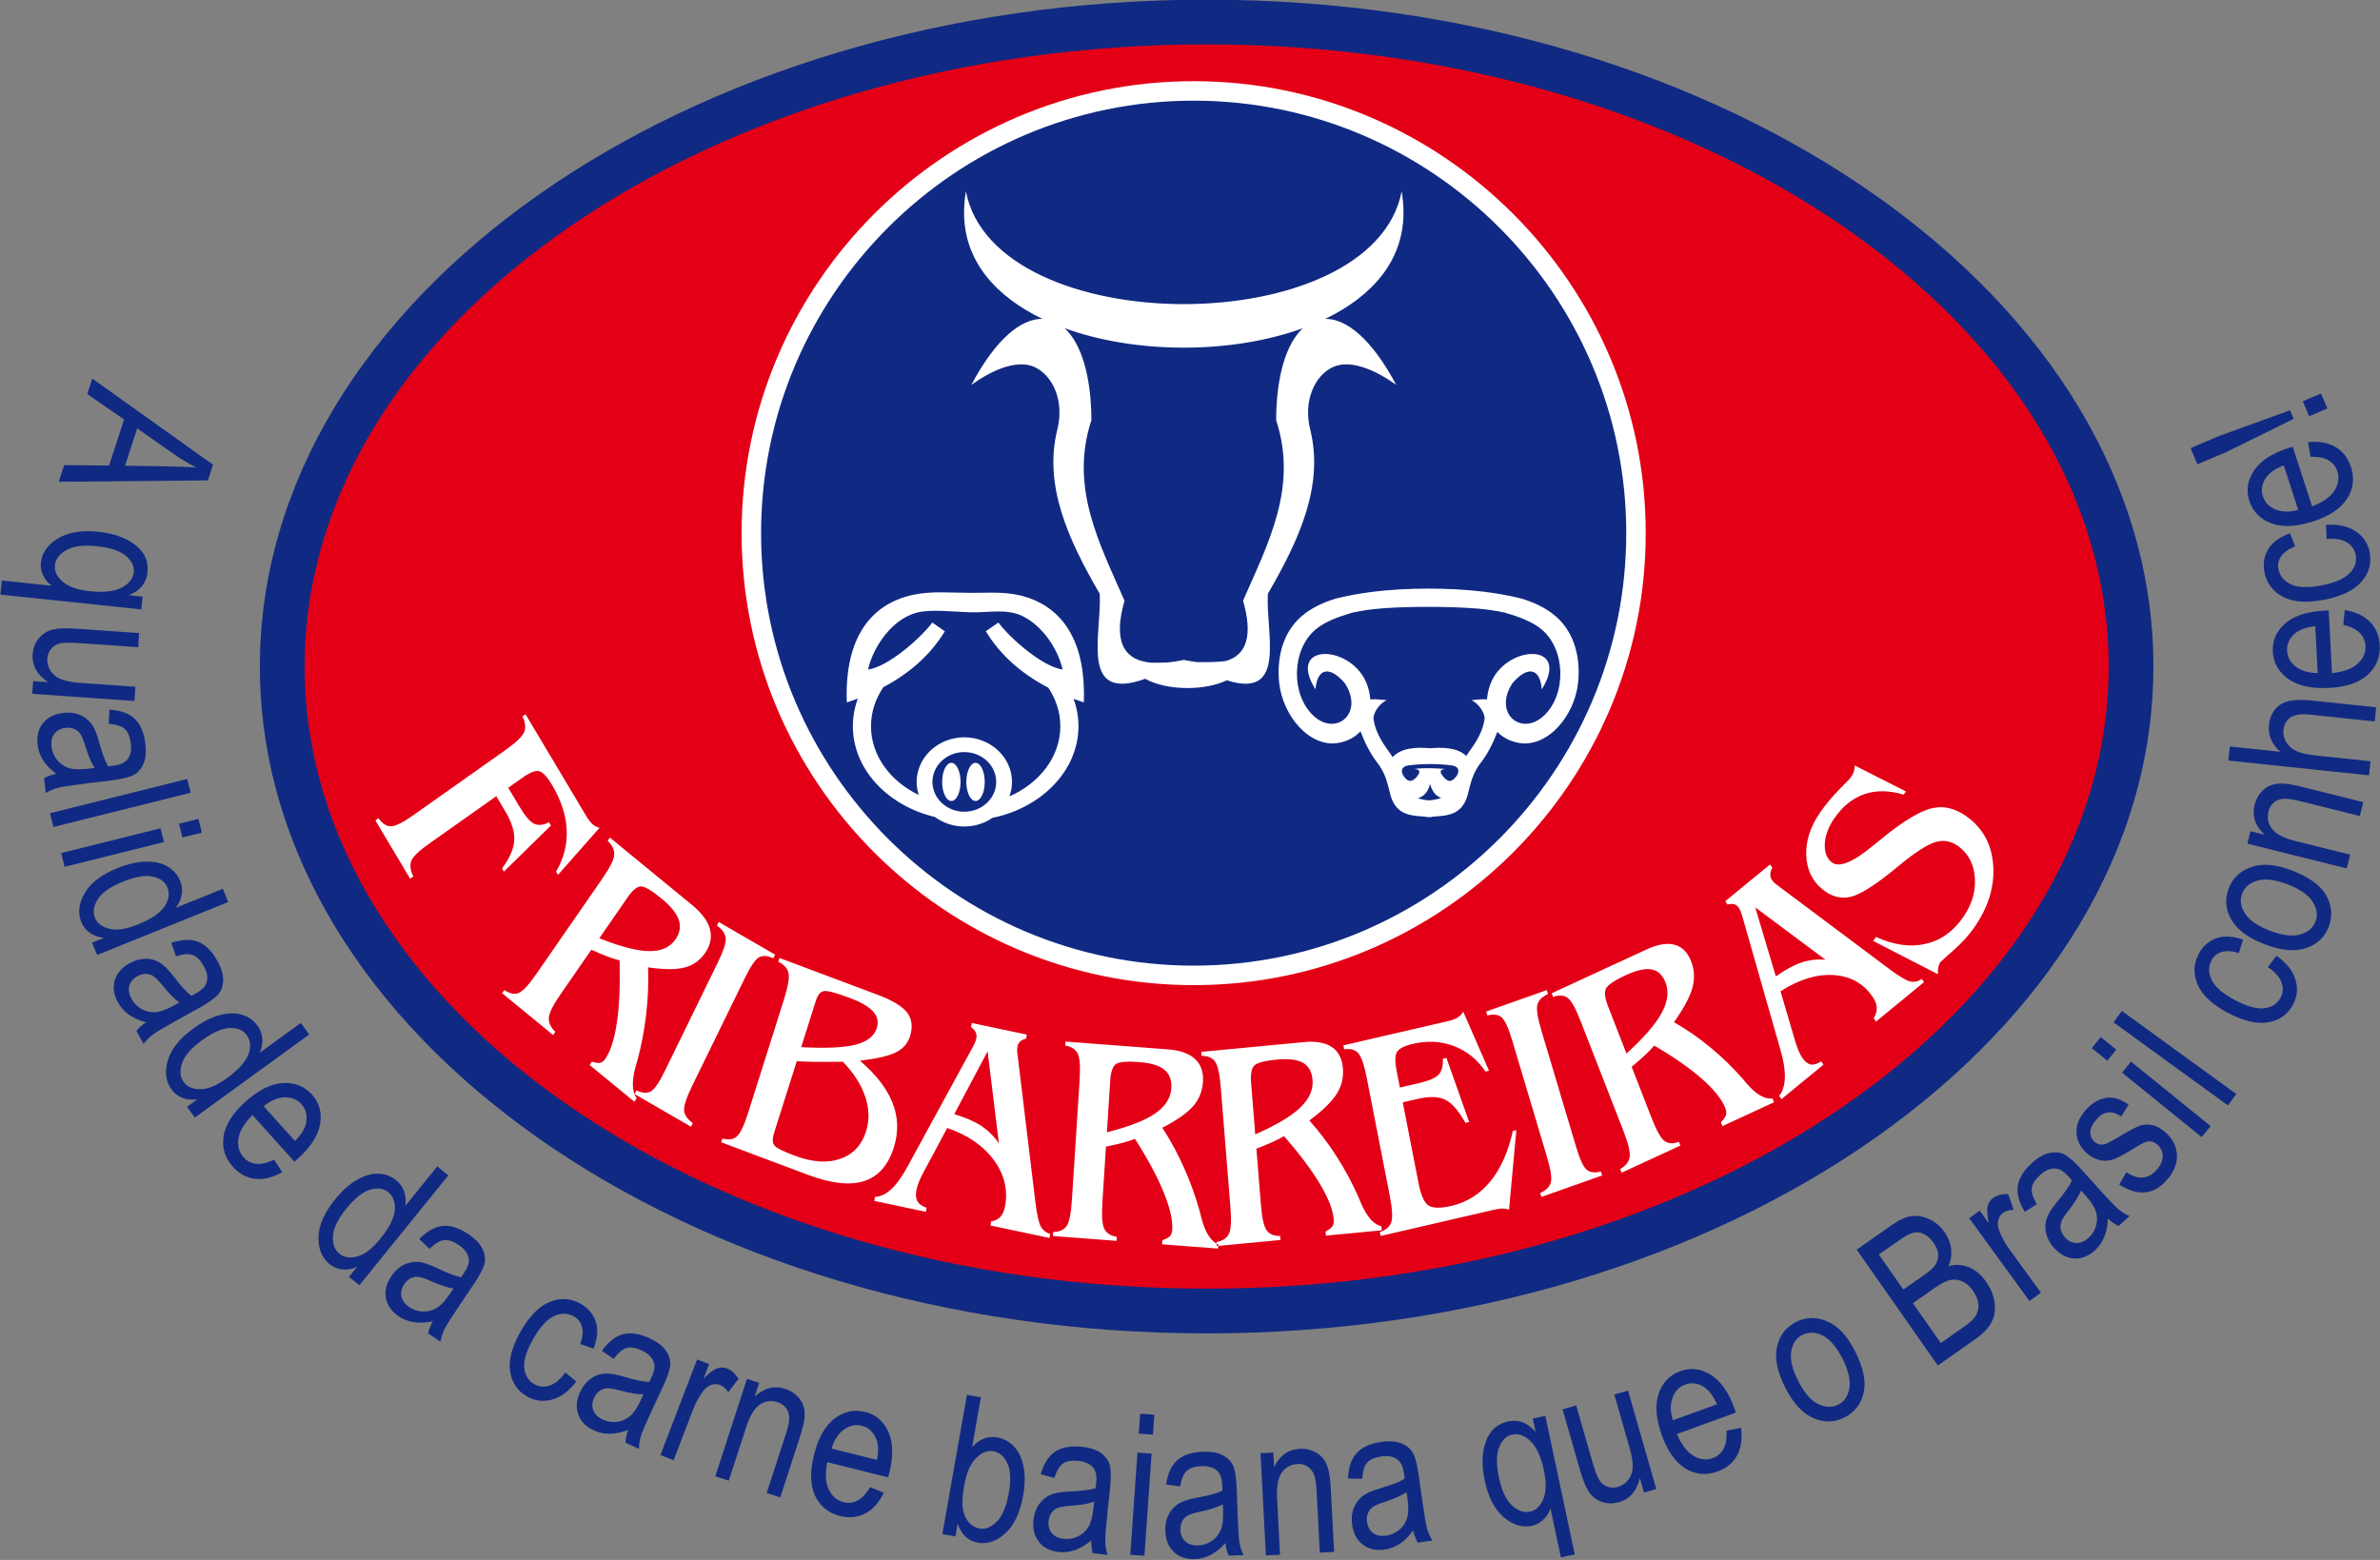 <?xml version="1.0" encoding="UTF-8"?>
<svg xmlns="http://www.w3.org/2000/svg" xmlns:xlink="http://www.w3.org/1999/xlink" width="432.3pt" height="283.4pt" viewBox="0 0 432.3 283.4" version="1.1">
<rect x="0" y="0" width="432.3" height="283.4" fill="#808080" stroke="none"/>
<defs>
<clipPath id="clip1">
  <path d="M 0 68 L 387 68 L 387 283.398 L 0 283.398 Z M 0 68 "/>
</clipPath>
<clipPath id="clip2">
  <path d="M 377 71 L 432.301 71 L 432.301 217 L 377 217 Z M 377 71 "/>
</clipPath>
</defs>
<g id="surface1">
<path style=" stroke:none;fill-rule:evenodd;fill:rgb(6.273%,16.479%,51.367%);fill-opacity:1;" d="M 219.172 -0.062 C 313.891 -0.062 391.141 54.363 391.141 121.09 C 391.141 187.82 313.891 242.246 219.172 242.246 C 124.453 242.246 47.203 187.82 47.203 121.09 C 47.203 54.363 124.453 -0.062 219.172 -0.062 Z M 219.172 -0.062 "/>
<path style=" stroke:none;fill-rule:evenodd;fill:rgb(89.062%,0%,8.617%);fill-opacity:1;" d="M 219.172 8.066 C 309.414 8.066 383.012 58.84 383.012 121.09 C 383.012 183.344 309.414 234.117 219.172 234.117 C 128.93 234.117 55.332 183.344 55.332 121.09 C 55.332 58.84 128.93 8.066 219.172 8.066 Z M 219.172 8.066 "/>
<path style=" stroke:none;fill-rule:evenodd;fill:rgb(100%,100%,100%);fill-opacity:1;" d="M 216.816 14.746 C 262.043 14.746 298.93 51.633 298.93 96.859 C 298.93 142.09 262.043 178.977 216.816 178.977 C 171.59 178.977 134.703 142.09 134.703 96.859 C 134.703 51.633 171.59 14.746 216.816 14.746 Z M 216.816 14.746 "/>
<path style=" stroke:none;fill-rule:evenodd;fill:rgb(6.273%,16.479%,51.367%);fill-opacity:1;" d="M 216.816 18.289 C 260.094 18.289 295.391 53.586 295.391 96.859 C 295.391 140.137 260.094 175.434 216.816 175.434 C 173.539 175.434 138.242 140.137 138.242 96.859 C 138.242 53.586 173.539 18.289 216.816 18.289 Z M 216.816 18.289 "/>
<path style=" stroke:none;fill-rule:evenodd;fill:rgb(100%,100%,100%);fill-opacity:1;" d="M 68.184 149.051 L 68.742 148.656 C 69.449 149.645 70.207 150.133 71.012 150.121 C 71.824 150.117 73.195 149.43 75.137 148.059 L 91.785 136.285 C 93.734 134.906 94.867 133.82 95.203 133.016 C 95.539 132.215 95.438 131.262 94.895 130.16 L 95.457 129.766 L 106.477 148.242 C 106.871 148.91 107.27 149.418 107.664 149.766 C 108.066 150.113 108.477 150.32 108.91 150.383 L 101.352 158.941 L 101.004 158.355 C 102.414 155.957 103.055 153.426 102.938 150.762 C 102.812 148.098 101.918 145.367 100.25 142.566 C 99.387 141.121 98.625 140.297 97.965 140.113 C 97.297 139.918 96.273 140.316 94.891 141.297 L 92.312 143.117 L 94.336 146.508 C 95.344 148.199 96.215 149.238 96.957 149.621 C 97.699 150.004 98.617 149.938 99.723 149.398 L 100.07 149.984 L 91.527 158.352 L 91.188 157.785 C 92.594 155.883 93.336 154.168 93.414 152.648 C 93.496 151.109 92.953 149.375 91.785 147.414 L 90.141 144.652 L 77.965 153.266 C 76.09 154.59 74.996 155.637 74.699 156.406 C 74.406 157.176 74.527 158.109 75.078 159.23 L 74.5 159.641 Z M 108.859 170.457 C 112.688 171.98 115.707 172.762 117.895 172.797 C 120.09 172.824 121.684 172.129 122.676 170.691 C 123.496 169.508 123.703 168.312 123.297 167.117 C 122.895 165.922 121.832 164.617 120.105 163.203 C 118.457 161.848 117.277 161.133 116.551 161.047 C 115.824 160.961 114.98 161.609 114.012 163.008 Z M 101.867 180.562 C 100.473 182.574 99.75 184.02 99.688 184.902 C 99.621 185.777 100.016 186.633 100.871 187.469 L 100.473 188.047 L 91.211 180.449 L 91.613 179.867 C 92.586 180.535 93.449 180.711 94.203 180.402 C 94.969 180.094 96.043 178.938 97.434 176.926 L 109.383 159.66 C 110.781 157.641 111.504 156.195 111.566 155.316 C 111.633 154.438 111.238 153.582 110.379 152.746 L 110.781 152.168 L 125.688 164.398 C 127.465 165.859 128.547 167.324 128.953 168.797 C 129.344 170.273 129.055 171.719 128.074 173.141 C 127.137 174.496 125.895 175.375 124.359 175.773 C 122.82 176.172 120.602 176.172 117.715 175.742 C 117.824 178.555 117.703 181.391 117.375 184.25 C 117.047 187.102 116.523 189.875 115.801 192.551 C 115.734 192.793 115.633 193.164 115.484 193.652 C 114.73 196.336 114.773 198.301 115.637 199.551 L 115.223 200.152 L 107.09 193.48 L 107.508 192.879 C 108.191 193.098 108.695 193.156 109.035 193.078 C 109.367 192.996 109.672 192.762 109.941 192.375 C 110.914 190.965 111.617 188.742 112.059 185.711 C 112.5 182.676 112.664 178.93 112.543 174.484 C 111.895 174.32 111.199 174.105 110.449 173.82 C 109.695 173.539 108.688 173.121 107.414 172.547 Z M 140.789 173.438 L 140.465 174.102 C 139.395 173.602 138.527 173.551 137.848 173.938 C 137.172 174.328 136.309 175.602 135.262 177.754 L 125.715 197.301 C 124.668 199.445 124.18 200.938 124.262 201.77 C 124.344 202.598 124.867 203.352 125.848 204.039 L 125.523 204.703 L 115.285 198.777 L 115.613 198.113 C 116.684 198.609 117.551 198.664 118.23 198.273 C 118.906 197.887 119.77 196.609 120.816 194.461 L 130.359 174.914 C 131.41 172.766 131.898 171.277 131.816 170.445 C 131.734 169.617 131.211 168.863 130.227 168.172 L 130.551 167.508 Z M 130.996 207.527 L 131.215 206.84 C 132.332 207.145 133.203 207.023 133.832 206.473 C 134.469 205.934 135.164 204.465 135.918 202.082 L 142.383 181.633 C 143.137 179.25 143.414 177.633 143.223 176.773 C 143.039 175.918 142.418 175.238 141.367 174.73 L 141.586 174.043 L 159.418 180.73 C 162.105 181.738 163.887 182.816 164.773 183.973 C 165.656 185.129 165.832 186.559 165.289 188.273 C 164.883 189.559 164.047 190.516 162.785 191.164 C 161.523 191.812 159.332 192.328 156.203 192.711 C 159.152 195.238 161.125 197.805 162.141 200.41 C 163.156 203.012 163.227 205.695 162.355 208.457 C 161.328 211.703 159.531 213.742 156.957 214.574 C 154.391 215.398 151.004 215.027 146.801 213.453 Z M 145.527 190.242 C 149.973 190.484 153.25 190.332 155.379 189.801 C 157.5 189.258 158.797 188.254 159.262 186.785 C 159.613 185.68 159.395 184.68 158.613 183.789 C 157.824 182.906 156.422 182.078 154.391 181.316 C 151.902 180.383 150.336 179.965 149.68 180.055 C 149.031 180.148 148.535 180.73 148.199 181.793 Z M 140.613 205.785 C 140.234 206.984 140.297 207.801 140.785 208.238 C 141.273 208.676 142.465 209.254 144.355 209.961 C 147.535 211.156 150.293 211.348 152.621 210.535 C 154.945 209.73 156.516 208.062 157.309 205.555 C 157.945 203.539 157.895 201.441 157.16 199.25 C 156.43 197.055 155.07 194.934 153.105 192.895 L 152.543 192.902 C 148.754 192.949 146.148 192.906 144.723 192.793 Z M 173.328 202.418 C 175.328 203.004 176.957 203.711 178.219 204.535 C 179.469 205.367 180.547 206.426 181.434 207.703 L 179.391 191 Z M 168.309 219.418 L 168.176 220.16 L 158.809 218.176 L 158.938 217.438 C 160.898 217.391 162.84 215.621 164.738 212.121 L 164.848 211.926 L 176.801 190.031 C 176.949 189.746 177.07 189.492 177.16 189.258 C 177.242 189.035 177.305 188.82 177.344 188.613 C 177.414 188.223 177.375 187.871 177.219 187.539 C 177.07 187.219 176.789 186.898 176.371 186.586 L 176.504 185.848 L 186.504 187.965 L 186.375 188.703 C 185.898 188.809 185.535 188.984 185.289 189.223 C 185.035 189.465 184.871 189.785 184.801 190.191 C 184.766 190.398 184.75 190.613 184.754 190.855 C 184.766 191.094 184.785 191.387 184.84 191.73 L 188.043 218.207 C 188.332 220.574 188.664 222.105 189.031 222.785 C 189.402 223.48 189.973 223.941 190.758 224.199 L 190.629 224.91 L 179.902 222.641 L 180.031 221.902 C 180.77 221.777 181.34 221.484 181.746 221.039 C 182.148 220.586 182.422 219.938 182.574 219.086 C 183.102 216.117 182.414 213.34 180.512 210.742 C 178.605 208.152 175.789 206.211 172.055 204.926 L 167.734 212.988 C 167.363 213.668 167.082 214.285 166.867 214.824 C 166.656 215.363 166.52 215.859 166.445 216.277 C 166.297 217.109 166.367 217.773 166.668 218.281 C 166.965 218.785 167.512 219.16 168.309 219.418 Z M 201.055 205.707 C 205.027 204.711 207.949 203.578 209.801 202.309 C 211.656 201.031 212.645 199.5 212.758 197.711 C 212.855 196.227 212.43 195.105 211.492 194.34 C 210.559 193.578 209.016 193.117 206.859 192.949 C 204.797 192.793 203.449 192.895 202.797 193.25 C 202.148 193.609 201.762 194.656 201.652 196.402 Z M 200.242 218.328 C 200.082 220.844 200.195 222.484 200.586 223.258 C 200.969 224.035 201.727 224.516 202.863 224.711 L 202.816 225.434 L 191.25 224.555 L 191.297 223.828 C 192.445 223.809 193.262 223.445 193.738 222.738 C 194.223 222.031 194.547 220.422 194.707 217.906 L 196.094 196.344 C 196.254 193.816 196.141 192.18 195.75 191.402 C 195.367 190.629 194.609 190.145 193.473 189.953 L 193.52 189.227 L 212.137 190.645 C 214.355 190.816 216 191.402 217.074 192.398 C 218.141 193.402 218.621 194.785 218.508 196.562 C 218.398 198.254 217.801 199.727 216.711 200.973 C 215.621 202.223 213.758 203.535 211.125 204.887 C 212.625 207.184 213.938 209.633 215.094 212.223 C 216.246 214.812 217.191 217.445 217.926 220.117 C 217.988 220.363 218.09 220.734 218.211 221.23 C 218.918 223.93 219.938 225.551 221.289 226.086 L 221.238 226.836 L 211.086 226.062 L 211.133 225.312 C 211.816 225.09 212.27 224.84 212.516 224.574 C 212.75 224.309 212.891 223.93 212.922 223.445 C 213.035 221.688 212.512 219.406 211.367 216.602 C 210.219 213.793 208.48 210.555 206.156 206.902 C 205.531 207.148 204.84 207.379 204.07 207.586 C 203.297 207.793 202.238 208.039 200.887 208.32 Z M 228 206.09 C 231.781 204.434 234.508 202.816 236.152 201.246 C 237.801 199.668 238.555 197.988 238.414 196.199 C 238.293 194.719 237.711 193.684 236.68 193.086 C 235.645 192.492 234.055 192.301 231.902 192.504 C 229.844 192.699 228.527 193.031 227.934 193.492 C 227.344 193.957 227.113 195.055 227.254 196.801 Z M 229.016 218.695 C 229.215 221.207 229.562 222.809 230.062 223.508 C 230.551 224.207 231.367 224.555 232.52 224.551 L 232.578 225.277 L 221.023 226.379 L 220.965 225.652 C 222.102 225.438 222.852 224.941 223.223 224.16 C 223.598 223.379 223.688 221.734 223.484 219.223 L 221.754 197.691 C 221.555 195.168 221.203 193.566 220.707 192.871 C 220.219 192.168 219.398 191.82 218.25 191.824 L 218.191 191.102 L 236.785 189.328 C 239 189.117 240.707 189.418 241.914 190.219 C 243.109 191.027 243.785 192.312 243.926 194.082 C 244.062 195.777 243.684 197.332 242.785 198.75 C 241.887 200.168 240.238 201.781 237.828 203.566 C 239.641 205.578 241.293 207.773 242.801 210.137 C 244.316 212.496 245.625 214.938 246.734 217.453 C 246.836 217.684 246.984 218.031 247.176 218.504 C 248.262 221.047 249.504 222.473 250.914 222.773 L 250.977 223.523 L 240.832 224.488 L 240.773 223.738 C 241.414 223.402 241.828 223.078 242.031 222.777 C 242.227 222.473 242.309 222.074 242.27 221.59 C 242.129 219.836 241.289 217.672 239.75 215.098 C 238.215 212.516 236.031 209.617 233.215 206.402 C 232.629 206.75 231.98 207.098 231.25 207.434 C 230.516 207.773 229.508 208.195 228.211 208.699 Z M 250.77 224.551 L 250.633 223.844 C 251.734 223.477 252.426 222.883 252.703 222.062 C 252.992 221.242 252.895 219.59 252.414 217.125 L 248.285 195.973 C 247.805 193.504 247.273 191.953 246.703 191.328 C 246.141 190.707 245.289 190.469 244.148 190.625 L 244.012 189.914 L 263.086 185.5 C 263.793 185.336 264.371 185.109 264.809 184.836 C 265.25 184.555 265.574 184.211 265.781 183.789 L 270.461 194.531 L 269.812 194.68 C 268.367 192.508 266.477 190.965 264.141 190.066 C 261.809 189.168 259.312 189.023 256.664 189.637 C 255.125 189.992 254.164 190.477 253.766 191.082 C 253.379 191.695 253.348 192.836 253.672 194.508 L 254.27 197.582 L 257.711 196.785 C 259.562 196.355 260.758 195.844 261.312 195.234 C 261.867 194.629 262.133 193.672 262.082 192.355 L 262.73 192.203 L 266.855 203.84 L 266.18 203.996 C 264.957 201.809 263.734 200.41 262.531 199.801 C 261.316 199.207 259.645 199.148 257.523 199.641 L 254.797 200.273 L 257.656 214.934 C 258.105 217.227 258.742 218.609 259.562 219.062 C 260.379 219.516 261.727 219.527 263.605 219.094 C 266.426 218.441 268.785 216.961 270.68 214.66 C 272.582 212.355 273.941 209.293 274.793 205.477 L 275.422 205.328 L 274.102 219.758 C 273.734 219.633 273.355 219.566 272.965 219.559 C 272.57 219.551 271.992 219.641 271.211 219.82 Z M 280.961 179.875 L 281.176 180.59 C 280.098 181.082 279.461 181.727 279.25 182.531 C 279.035 183.328 279.277 184.891 279.969 187.207 L 286.25 208.262 C 286.941 210.574 287.586 211.992 288.191 212.504 C 288.797 213.016 289.66 213.129 290.797 212.84 L 291.008 213.555 L 279.98 217.457 L 279.77 216.742 C 280.844 216.25 281.48 215.605 281.695 214.805 C 281.906 214 281.664 212.441 280.973 210.129 L 274.691 189.074 C 274 186.758 273.355 185.34 272.75 184.828 C 272.145 184.316 271.281 184.203 270.148 184.492 L 269.934 183.777 Z M 295.43 191.414 C 298.559 188.562 300.688 186.109 301.809 184.062 C 302.93 182.004 303.172 180.152 302.527 178.5 C 301.992 177.133 301.145 176.34 299.992 176.125 C 298.84 175.906 297.273 176.258 295.285 177.176 C 293.383 178.055 292.223 178.812 291.793 179.453 C 291.363 180.094 291.457 181.215 292.086 182.828 Z M 299.973 203.059 C 300.875 205.379 301.664 206.785 302.332 207.285 C 302.996 207.785 303.871 207.84 304.965 207.449 L 305.227 208.117 L 294.551 213.051 L 294.293 212.383 C 295.309 211.797 295.883 211.07 296.012 210.207 C 296.148 209.336 295.766 207.742 294.863 205.422 L 287.105 185.523 C 286.199 183.191 285.414 181.789 284.742 181.289 C 284.078 180.789 283.199 180.734 282.105 181.125 L 281.848 180.453 L 299.027 172.516 C 301.074 171.566 302.781 171.277 304.156 171.633 C 305.527 172 306.531 172.996 307.172 174.633 C 307.781 176.195 307.859 177.805 307.41 179.453 C 306.957 181.105 305.848 183.195 304.062 185.703 C 306.355 187.008 308.547 188.539 310.656 190.277 C 312.762 192.012 314.703 193.895 316.473 195.914 C 316.633 196.098 316.875 196.379 317.191 196.762 C 318.945 198.816 320.531 199.754 321.957 199.566 L 322.227 200.258 L 312.855 204.59 L 312.586 203.898 C 313.098 203.363 313.398 202.914 313.508 202.559 C 313.609 202.203 313.574 201.797 313.398 201.352 C 312.77 199.727 311.352 197.953 309.16 196.023 C 306.969 194.086 304.07 192.062 300.477 189.953 C 300.02 190.484 299.5 191.031 298.898 191.598 C 298.301 192.164 297.461 192.906 296.371 193.82 Z M 322.555 177.387 C 324.293 176.16 325.863 175.316 327.27 174.848 C 328.672 174.391 330.113 174.227 331.586 174.363 L 318.82 164.844 Z M 330.797 192.824 L 331.211 193.426 L 323.586 199.684 L 323.172 199.082 C 324.453 197.465 324.543 194.711 323.426 190.832 L 323.363 190.617 L 316.422 166.289 C 316.328 165.977 316.234 165.711 316.137 165.48 C 316.039 165.266 315.934 165.07 315.816 164.902 C 315.598 164.582 315.332 164.379 315.004 164.281 C 314.684 164.191 314.277 164.203 313.785 164.332 L 313.371 163.73 L 321.508 157.051 L 321.922 157.652 C 321.676 158.109 321.555 158.52 321.551 158.879 C 321.547 159.246 321.656 159.59 321.887 159.922 C 322.004 160.094 322.141 160.246 322.309 160.402 C 322.477 160.555 322.691 160.734 322.965 160.918 L 343.172 176.043 C 344.984 177.395 346.25 178.152 346.961 178.309 C 347.68 178.469 348.379 178.32 349.078 177.855 L 349.477 178.438 L 340.75 185.598 L 340.336 184.996 C 340.742 184.32 340.926 183.66 340.891 183.035 C 340.852 182.402 340.59 181.754 340.113 181.059 C 338.441 178.645 336.086 177.344 333.043 177.145 C 329.996 176.953 326.789 177.934 323.41 180.094 L 326.023 188.988 C 326.238 189.742 326.469 190.383 326.695 190.918 C 326.922 191.449 327.168 191.891 327.406 192.23 C 327.875 192.91 328.375 193.297 328.918 193.391 C 329.465 193.488 330.086 193.297 330.797 192.824 Z M 351.984 176.984 L 340.238 170.945 L 340.746 170.223 C 343.98 171.691 346.977 172.109 349.738 171.484 C 352.492 170.867 354.781 169.242 356.594 166.621 C 358.145 164.379 358.855 162.059 358.723 159.645 C 358.594 157.234 357.691 155.344 356.016 153.969 C 354.672 152.867 353.23 152.527 351.68 152.945 C 350.137 153.367 347.797 154.879 344.668 157.477 C 340.801 160.684 337.965 162.5 336.168 162.93 C 334.355 163.352 332.645 162.898 331.023 161.566 C 329.16 160.039 328.18 157.973 328.082 155.379 C 327.984 152.77 328.824 150.191 330.598 147.625 C 331.617 146.156 332.77 144.766 334.074 143.441 C 335.375 142.117 336.059 141.41 336.125 141.312 C 336.438 140.859 336.652 140.461 336.754 140.121 C 336.855 139.785 336.891 139.426 336.855 139.055 L 346.188 143.785 L 345.785 144.367 C 343.172 143.586 340.793 143.547 338.664 144.273 C 336.539 144.996 334.711 146.461 333.18 148.672 C 332.121 150.203 331.547 151.727 331.457 153.25 C 331.375 154.766 331.777 155.895 332.68 156.633 C 333.992 157.711 336.523 156.707 340.258 153.602 C 340.859 153.098 341.34 152.715 341.691 152.441 C 345.801 149.078 348.98 147.188 351.23 146.773 C 353.473 146.352 355.684 147.039 357.852 148.816 C 360.5 150.988 361.902 153.914 362.066 157.605 C 362.234 161.289 361.086 164.906 358.621 168.469 C 357.625 169.906 356.367 171.297 354.84 172.637 C 353.309 173.984 352.508 174.715 352.434 174.82 C 352.27 175.059 352.156 175.355 352.082 175.711 C 352.012 176.078 351.973 176.5 351.984 176.984 Z M 351.984 176.984 "/>
<path style=" stroke:none;fill-rule:evenodd;fill:rgb(100%,100%,100%);fill-opacity:1;" d="M 222.836 123.594 C 221.02 124.461 218.484 125 215.691 125 C 212.605 125 209.844 124.344 208.008 123.32 C 195.945 127.695 200.184 115.082 199.746 107.871 C 194.047 98.059 189.516 88.195 192.059 78.012 C 193.363 72.777 191.191 68.133 187.84 66.652 C 184.52 65.188 179.77 67.5 176.434 69.93 C 180.832 61.621 185.469 57.875 189.332 57.93 C 180.891 53.867 175.113 47.445 175.113 38.656 C 175.113 37.328 175.227 36.027 175.445 34.762 C 180.699 62.082 249.34 62.082 254.594 34.762 C 254.809 36.027 254.926 37.328 254.926 38.656 C 254.926 47.441 249.152 53.867 240.719 57.93 C 244.578 57.883 249.211 61.629 253.605 69.93 C 250.266 67.5 245.52 65.188 242.199 66.652 C 238.844 68.133 236.676 72.777 237.98 78.012 C 240.523 88.195 235.992 98.059 230.293 107.871 C 229.867 114.918 233.906 127.125 222.836 123.594 Z M 177.195 145.523 C 176.273 145.523 175.523 143.965 175.523 142.055 C 175.523 140.145 176.273 138.586 177.195 138.586 C 178.113 138.586 178.867 140.145 178.867 142.055 C 178.867 143.965 178.113 145.523 177.195 145.523 Z M 175.156 147.473 C 171.969 147.473 169.367 145.039 169.367 142.055 C 169.367 139.07 171.969 136.633 175.156 136.633 C 178.348 136.633 180.949 139.07 180.949 142.055 C 180.949 145.039 178.348 147.473 175.156 147.473 Z M 179.062 114.684 C 180.855 117.652 183.199 120.109 185.895 122.121 C 187.312 123.18 188.828 124.117 190.414 124.941 C 191.805 127.016 192.598 129.402 192.598 131.941 C 192.598 137.465 188.836 142.281 183.344 144.688 C 183.652 143.863 183.816 142.977 183.816 142.055 C 183.816 137.594 179.926 133.953 175.156 133.953 C 170.391 133.953 166.5 137.594 166.5 142.055 C 166.5 142.879 166.633 143.672 166.879 144.422 C 161.707 141.938 158.207 137.27 158.207 131.941 C 158.207 129.359 159.027 126.938 160.457 124.84 C 164.98 122.453 168.918 119.152 171.621 114.684 L 169.336 113.102 C 167.395 115.746 161.453 121.102 157.672 121.637 C 158.664 117.273 162.168 112.461 166.484 111.312 C 169.156 110.602 173.508 111.188 176.27 111.238 C 176.277 111.238 176.285 111.238 176.301 111.238 C 176.344 111.238 176.367 111.238 176.375 111.238 L 176.375 111.234 C 179.484 111.336 182.789 110.512 185.699 111.918 C 189.309 113.66 192.133 117.809 193.012 121.633 C 191.238 121.383 188.988 120.074 186.902 118.48 C 184.539 116.676 182.379 114.504 181.344 113.098 Z M 195.004 126.965 C 195.621 127.195 196.242 127.41 196.863 127.609 C 197.262 117.469 193.691 110.781 186.41 108.48 C 182.969 107.395 179.941 107.723 176.449 107.707 L 176.449 107.703 C 176.438 107.703 176.387 107.703 176.293 107.703 C 176.242 107.703 176.207 107.703 176.195 107.703 C 172.781 107.715 169.277 107.34 165.906 108.055 C 157.531 109.832 153.391 116.734 153.816 127.609 C 154.488 127.395 155.156 127.16 155.816 126.914 C 155.23 128.504 154.914 130.191 154.914 131.938 C 154.914 139.758 161.234 146.383 169.82 148.426 C 171.293 149.508 173.145 150.156 175.156 150.156 C 177.07 150.156 178.844 149.57 180.277 148.582 C 189.223 146.742 195.891 139.969 195.891 131.938 C 195.891 130.211 195.578 128.539 195.004 126.965 Z M 172.805 145.523 C 171.883 145.523 171.133 143.965 171.133 142.055 C 171.133 140.145 171.883 138.586 172.805 138.586 C 173.727 138.586 174.477 140.145 174.477 142.055 C 174.477 143.965 173.727 145.523 172.805 145.523 Z M 247.121 132.855 C 247.844 134.766 248.73 136.645 250.066 138.434 C 251.594 140.312 251.996 142.191 252.465 144.07 C 253.348 147.898 255.922 148.18 258.555 148.344 C 258.758 148.363 258.961 148.383 259.164 148.398 C 259.164 148.426 259.164 148.449 259.16 148.473 C 259.297 148.461 259.434 148.449 259.57 148.438 C 259.707 148.449 259.844 148.461 259.98 148.473 C 259.977 148.449 259.977 148.426 259.973 148.398 C 260.18 148.383 260.383 148.363 260.586 148.344 C 263.215 148.18 265.789 147.898 266.676 144.07 C 267.145 142.191 267.547 140.312 269.074 138.434 C 270.383 136.68 271.262 134.84 271.977 132.969 C 272.906 133.941 274.184 134.652 275.828 134.957 C 281.031 135.93 286.035 130.094 286.652 123.973 C 287.094 119.594 286.043 115.02 282.68 112.055 C 281.023 110.594 278.891 109.504 276.348 108.742 C 274.004 108.164 271.621 107.746 269.203 107.461 C 263.098 106.746 255.422 106.754 249.258 107.527 C 247.023 107.809 244.816 108.207 242.645 108.742 C 240.105 109.504 237.973 110.594 236.312 112.055 C 232.949 115.02 231.902 119.594 232.34 123.973 C 232.957 130.094 237.961 135.93 243.164 134.957 C 244.871 134.641 246.184 133.887 247.121 132.855 Z M 270.094 127.074 C 269.047 126.949 267.684 127.207 267.27 127.195 C 268.664 127.859 269.789 129.648 269.648 130.672 C 269.359 132.766 268.234 134.691 266.922 136.469 C 266.699 136.77 266.504 137.055 266.332 137.328 C 264.668 135.781 262.043 135.75 259.762 135.938 C 257.375 135.742 254.598 135.781 252.953 137.562 C 252.746 137.219 252.504 136.859 252.215 136.469 C 250.906 134.691 249.781 132.766 249.492 130.672 C 249.352 129.648 250.473 127.859 251.871 127.195 C 251.438 127.207 249.961 126.926 248.902 127.094 C 248.836 126.25 248.66 125.395 248.379 124.555 C 245.832 117.039 233.457 116.523 238.949 125.238 C 239.23 121.434 241.492 120.832 244.305 124.164 C 247.82 129.641 242.648 133.82 238.59 130.051 C 234.441 126.199 234.594 118.094 238.895 114.422 C 240.586 112.977 242.867 112.129 245.633 111.301 C 246.938 111.023 248.246 110.805 249.551 110.664 C 254.629 110.105 263.719 110.145 268.727 110.598 C 270.254 110.734 271.801 110.977 273.359 111.301 C 276.125 112.129 278.406 112.977 280.098 114.422 C 284.398 118.094 284.551 126.199 280.402 130.051 C 276.344 133.82 271.172 129.641 274.688 124.164 C 277.504 120.832 279.762 121.434 280.043 125.238 C 285.535 116.523 273.16 117.039 270.617 124.555 C 270.336 125.387 270.16 126.238 270.094 127.074 Z M 261.781 144.953 C 261.117 145.207 260.367 145.344 259.57 145.41 C 258.84 145.348 258.152 145.23 257.531 145.016 C 258.516 144.742 259.297 144.047 259.715 142.578 C 259.73 142.52 259.742 142.461 259.758 142.406 C 259.77 142.461 259.785 142.52 259.801 142.578 C 260.191 143.941 260.895 144.641 261.781 144.953 Z M 256.941 139.699 C 257.824 139.809 258.137 140.109 257.418 141.027 C 256.527 142.16 255.676 142.172 254.879 140.867 C 254.418 140.117 254.504 139.219 255.871 139.051 C 258.465 138.727 261.051 138.727 263.648 139.051 C 265.164 139.238 265.105 140.312 264.48 141.102 C 263.613 142.191 262.969 142.074 262.148 141.086 C 261.371 140.145 261.598 139.812 262.496 139.699 C 260.457 139.57 258.797 139.473 256.941 139.699 Z M 236.652 59.629 C 223.684 64.34 206.352 64.34 193.383 59.629 C 196.309 62.312 198.207 68.082 198.242 76.324 C 194.238 88.543 199.711 98.734 204.254 109.125 C 202.23 116.176 203.852 119.938 209.113 120.402 C 210.059 120.418 211.07 120.387 212.117 120.352 C 213.012 120.262 213.977 120.109 215.008 119.895 C 215.02 119.891 215.02 119.891 215.027 119.895 C 215.887 120.07 216.695 120.207 217.457 120.297 C 219.363 120.305 221.113 120.293 222.633 120.098 C 226.52 119.004 227.57 115.348 225.785 109.125 C 230.328 98.734 235.801 88.543 231.793 76.324 C 231.832 68.086 233.73 62.316 236.652 59.629 Z M 236.652 59.629 "/>
<g clip-path="url(#clip1)" clip-rule="nonzero">
<path style=" stroke:none;fill-rule:evenodd;fill:rgb(6.273%,16.479%,51.367%);fill-opacity:1;" d="M 16.766 68.785 L 38.691 84.426 L 37.766 87.273 L 10.672 87.531 L 11.656 84.5 L 19.816 84.574 L 22.535 76.207 L 15.852 71.602 Z M 24.922 77.828 L 22.719 84.609 L 30.156 84.723 C 32.441 84.758 34.281 84.832 35.684 84.957 C 34.195 84.188 32.762 83.324 31.367 82.352 Z M 0.336 105.461 L 9.395 106.414 C 8.73 105.934 8.211 105.309 7.848 104.535 C 7.484 103.766 7.34 103.012 7.418 102.277 C 7.609 100.465 8.629 98.992 10.488 97.844 C 12.348 96.699 14.844 96.293 17.965 96.621 C 20.684 96.906 22.887 97.703 24.578 99.008 C 26.27 100.316 27.008 101.984 26.793 104.031 C 26.695 104.973 26.359 105.785 25.801 106.469 C 25.242 107.148 24.449 107.707 23.43 108.137 L 25.906 108.395 L 25.664 110.715 L 0.066 108.027 Z M 17.566 99.238 C 15.16 98.988 13.324 99.219 12.059 99.93 C 10.789 100.645 10.094 101.578 9.973 102.738 C 9.867 103.773 10.332 104.75 11.387 105.672 C 12.434 106.594 14.078 107.172 16.32 107.406 C 18.867 107.672 20.801 107.457 22.125 106.742 C 23.457 106.027 24.18 105.094 24.301 103.934 C 24.41 102.871 23.922 101.891 22.852 100.984 C 21.781 100.078 20.02 99.496 17.566 99.238 Z M 6.016 123.746 L 8.746 123.938 C 7.734 123.273 6.996 122.516 6.531 121.68 C 6.066 120.84 5.863 119.914 5.934 118.898 C 6.02 117.691 6.414 116.695 7.117 115.887 C 7.828 115.078 8.684 114.566 9.695 114.352 C 10.707 114.141 12.062 114.094 13.781 114.211 L 25.281 115.016 L 25.098 117.582 L 14.809 116.863 C 12.895 116.73 11.609 116.734 10.949 116.887 C 10.285 117.031 9.742 117.348 9.32 117.84 C 8.895 118.332 8.656 118.91 8.609 119.578 C 8.523 120.812 8.961 121.859 9.922 122.719 C 10.746 123.461 12.324 123.906 14.648 124.07 L 24.598 124.766 L 24.414 127.355 L 5.855 126.055 Z M 10.211 140.582 C 9.211 139.836 8.43 139.027 7.863 138.152 C 7.301 137.277 6.953 136.348 6.832 135.348 C 6.641 133.77 6.957 132.453 7.793 131.398 C 8.629 130.344 9.852 129.719 11.461 129.52 C 12.531 129.391 13.5 129.492 14.379 129.832 C 15.262 130.168 15.977 130.695 16.531 131.406 C 17.09 132.113 17.574 133.227 17.988 134.754 C 18.543 136.801 19.086 138.293 19.629 139.215 L 20.43 139.133 C 21.691 138.977 22.555 138.645 23.008 138.129 C 23.676 137.402 23.922 136.379 23.762 135.055 C 23.613 133.863 23.258 132.996 22.695 132.469 C 22.129 131.934 21.148 131.613 19.754 131.504 L 19.867 128.926 C 21.895 129.047 23.426 129.594 24.461 130.582 C 25.5 131.562 26.152 133.078 26.402 135.117 C 26.598 136.703 26.445 137.992 25.965 138.965 C 25.477 139.945 24.809 140.609 23.953 140.953 C 23.102 141.297 21.828 141.578 20.137 141.785 L 15.965 142.297 C 13.047 142.656 11.207 142.934 10.465 143.141 C 9.719 143.34 9.004 143.652 8.324 144.066 L 7.996 141.383 C 8.598 141.035 9.336 140.773 10.211 140.582 Z M 17.18 139.516 C 16.594 138.633 16.031 137.285 15.477 135.469 C 15.16 134.414 14.855 133.691 14.562 133.285 C 14.273 132.887 13.898 132.594 13.434 132.41 C 12.969 132.227 12.457 132.172 11.887 132.238 C 11.008 132.348 10.336 132.707 9.875 133.32 C 9.41 133.922 9.242 134.711 9.359 135.672 C 9.473 136.594 9.816 137.391 10.379 138.086 C 10.945 138.773 11.652 139.25 12.492 139.531 C 13.328 139.801 14.508 139.844 16.027 139.656 Z M 9.086 147.742 L 34.012 141.527 L 34.633 144.023 L 9.707 150.238 Z M 32.52 149.645 L 36.043 148.77 L 36.664 151.27 L 33.141 152.148 Z M 11.117 154.98 L 29.172 150.48 L 29.793 152.98 L 11.738 157.484 Z M 16.734 171.262 L 18.91 170.379 C 17.898 170.285 17.035 169.984 16.324 169.48 C 15.609 168.973 15.094 168.324 14.773 167.531 C 14.102 165.867 14.305 164.102 15.391 162.25 C 16.473 160.395 18.441 158.887 21.305 157.73 C 23.262 156.941 25.035 156.539 26.617 156.535 C 28.199 156.523 29.508 156.836 30.531 157.473 C 31.559 158.109 32.297 158.98 32.742 160.086 C 33.062 160.879 33.148 161.695 33.004 162.539 C 32.863 163.383 32.508 164.18 31.938 164.926 L 40.484 161.473 L 41.457 163.879 L 17.641 173.5 Z M 22.281 160.195 C 20.047 161.098 18.547 162.152 17.773 163.363 C 17.008 164.578 16.824 165.695 17.242 166.73 C 17.652 167.742 18.535 168.418 19.875 168.742 C 21.215 169.07 22.934 168.809 25.035 167.961 C 27.453 166.984 29.066 165.898 29.875 164.699 C 30.684 163.512 30.855 162.344 30.398 161.207 C 29.988 160.199 29.105 159.547 27.742 159.254 C 26.387 158.957 24.566 159.273 22.281 160.195 Z M 26.527 185.719 C 25.32 185.402 24.293 184.945 23.438 184.344 C 22.59 183.75 21.922 183.012 21.434 182.133 C 20.66 180.742 20.465 179.402 20.848 178.109 C 21.223 176.82 22.125 175.781 23.543 174.996 C 24.484 174.473 25.422 174.207 26.363 174.188 C 27.309 174.172 28.168 174.395 28.949 174.844 C 29.73 175.289 30.602 176.141 31.551 177.406 C 32.84 179.094 33.898 180.27 34.746 180.922 L 35.457 180.547 C 36.57 179.934 37.246 179.297 37.473 178.648 C 37.816 177.727 37.664 176.684 37.016 175.516 C 36.434 174.469 35.781 173.797 35.062 173.52 C 34.336 173.238 33.309 173.305 31.977 173.727 L 31.113 171.297 C 33.039 170.648 34.664 170.578 35.992 171.105 C 37.324 171.629 38.496 172.793 39.492 174.586 C 40.266 175.988 40.609 177.234 40.527 178.32 C 40.441 179.41 40.07 180.277 39.406 180.914 C 38.75 181.555 37.672 182.289 36.18 183.117 L 32.504 185.152 C 29.93 186.582 28.328 187.527 27.719 187.996 C 27.102 188.461 26.559 189.02 26.082 189.656 L 24.773 187.293 C 25.203 186.746 25.785 186.223 26.527 185.719 Z M 32.586 182.117 C 31.715 181.52 30.691 180.484 29.492 179.004 C 28.805 178.148 28.25 177.59 27.828 177.32 C 27.414 177.062 26.953 176.93 26.453 176.934 C 25.953 176.938 25.457 177.078 24.953 177.355 C 24.18 177.785 23.691 178.371 23.492 179.113 C 23.289 179.844 23.43 180.637 23.898 181.484 C 24.348 182.297 24.961 182.91 25.75 183.34 C 26.531 183.766 27.363 183.945 28.25 183.891 C 29.125 183.824 30.23 183.422 31.574 182.68 Z M 33.961 201.086 L 35.863 199.707 C 34.859 199.859 33.945 199.777 33.133 199.457 C 32.32 199.141 31.664 198.633 31.16 197.941 C 30.105 196.492 29.875 194.727 30.477 192.668 C 31.078 190.609 32.625 188.668 35.121 186.855 C 36.832 185.613 38.453 184.797 39.992 184.406 C 41.523 184.012 42.867 184.004 44.016 184.375 C 45.168 184.742 46.094 185.406 46.793 186.367 C 47.297 187.062 47.574 187.832 47.641 188.688 C 47.707 189.543 47.555 190.398 47.18 191.262 L 54.641 185.844 L 56.164 187.945 L 35.383 203.043 Z M 36.668 189.008 C 34.719 190.426 33.52 191.809 33.062 193.176 C 32.609 194.535 32.707 195.668 33.359 196.566 C 34.004 197.453 35.02 197.895 36.398 197.883 C 37.781 197.879 39.383 197.207 41.219 195.875 C 43.328 194.34 44.633 192.898 45.125 191.543 C 45.621 190.191 45.508 189.02 44.789 188.027 C 44.148 187.145 43.133 186.73 41.742 186.773 C 40.352 186.812 38.664 187.562 36.668 189.008 Z M 49.789 210.699 L 51.27 212.945 C 49.5 213.949 47.844 214.352 46.312 214.164 C 44.789 213.98 43.449 213.246 42.301 211.969 C 40.855 210.359 40.293 208.512 40.613 206.422 C 40.945 204.328 42.254 202.246 44.555 200.18 C 46.941 198.027 49.215 196.891 51.367 196.762 C 53.531 196.633 55.305 197.34 56.684 198.875 C 58.004 200.34 58.488 202.125 58.141 204.207 C 57.789 206.305 56.445 208.398 54.113 210.5 L 53.48 211.055 L 45.855 202.586 C 44.371 204.066 43.523 205.48 43.312 206.832 C 43.102 208.191 43.41 209.328 44.238 210.25 C 45.535 211.688 47.387 211.84 49.789 210.699 Z M 47.891 200.973 L 53.586 207.297 C 54.707 206.137 55.367 205.07 55.578 204.117 C 55.879 202.727 55.602 201.551 54.742 200.598 C 53.973 199.738 52.949 199.332 51.684 199.367 C 50.422 199.402 49.156 199.938 47.891 200.973 Z M 63.398 231.98 L 64.875 230.156 C 63.945 230.566 63.043 230.719 62.176 230.625 C 61.305 230.527 60.539 230.207 59.879 229.672 C 58.48 228.543 57.801 226.898 57.852 224.754 C 57.898 222.609 58.895 220.332 60.836 217.934 C 62.164 216.293 63.52 215.086 64.902 214.309 C 66.281 213.531 67.578 213.176 68.785 213.234 C 69.988 213.293 71.055 213.695 71.98 214.445 C 72.648 214.984 73.117 215.66 73.398 216.465 C 73.688 217.273 73.762 218.141 73.625 219.07 L 79.426 211.906 L 81.441 213.539 L 65.273 233.504 Z M 62.887 219.613 C 61.367 221.488 60.566 223.133 60.48 224.57 C 60.395 226.004 60.781 227.07 61.645 227.77 C 62.496 228.461 63.594 228.625 64.922 228.254 C 66.254 227.895 67.633 226.832 69.059 225.07 C 70.699 223.043 71.586 221.312 71.711 219.875 C 71.84 218.438 71.426 217.336 70.477 216.562 C 69.629 215.879 68.539 215.738 67.207 216.141 C 65.875 216.543 64.438 217.699 62.887 219.613 Z M 78.613 240.043 C 77.395 240.312 76.273 240.367 75.238 240.223 C 74.211 240.074 73.281 239.723 72.449 239.16 C 71.129 238.27 70.344 237.168 70.098 235.844 C 69.848 234.52 70.18 233.188 71.086 231.844 C 71.688 230.949 72.402 230.285 73.234 229.844 C 74.066 229.402 74.934 229.211 75.836 229.254 C 76.734 229.297 77.895 229.66 79.316 230.355 C 81.23 231.273 82.711 231.844 83.758 232.039 L 84.223 231.383 C 84.934 230.328 85.25 229.457 85.16 228.777 C 85.047 227.797 84.438 226.938 83.332 226.191 C 82.336 225.52 81.449 225.219 80.68 225.301 C 79.906 225.375 79.023 225.906 78.023 226.883 L 76.152 225.109 C 77.574 223.66 78.988 222.863 80.414 222.727 C 81.836 222.586 83.41 223.094 85.109 224.238 C 86.438 225.133 87.309 226.09 87.73 227.094 C 88.148 228.105 88.211 229.043 87.91 229.914 C 87.613 230.785 86.988 231.926 86.035 233.34 L 83.684 236.824 C 82.039 239.266 81.043 240.836 80.711 241.531 C 80.371 242.227 80.137 242.969 80.008 243.754 L 77.766 242.242 C 77.898 241.559 78.184 240.828 78.613 240.043 Z M 82.379 234.086 C 81.332 233.949 79.945 233.488 78.207 232.715 C 77.207 232.262 76.457 232.016 75.961 231.973 C 75.473 231.93 75.004 232.02 74.559 232.25 C 74.117 232.48 73.738 232.832 73.418 233.309 C 72.922 234.039 72.75 234.785 72.91 235.535 C 73.062 236.277 73.547 236.922 74.352 237.465 C 75.121 237.984 75.945 238.254 76.84 238.277 C 77.73 238.301 78.555 238.086 79.316 237.633 C 80.07 237.18 80.871 236.316 81.73 235.047 Z M 102.68 249.363 L 104.68 250.984 C 103.316 252.762 101.84 253.863 100.234 254.281 C 98.637 254.715 97.121 254.508 95.699 253.684 C 93.969 252.688 92.953 251.156 92.652 249.094 C 92.355 247.02 93.012 244.602 94.617 241.816 C 96.238 239.012 98.012 237.238 99.953 236.488 C 101.887 235.738 103.746 235.871 105.508 236.891 C 106.879 237.684 107.781 238.77 108.23 240.164 C 108.672 241.559 108.531 243.176 107.816 245.027 L 105.41 244.184 C 105.828 242.969 105.934 241.938 105.715 241.094 C 105.508 240.25 105.031 239.613 104.289 239.188 C 103.188 238.547 101.992 238.512 100.703 239.066 C 99.422 239.629 98.164 240.969 96.938 243.098 C 95.672 245.289 95.102 247.078 95.227 248.465 C 95.348 249.84 95.957 250.844 97.039 251.469 C 97.887 251.961 98.801 252.055 99.781 251.746 C 100.758 251.445 101.727 250.648 102.68 249.363 Z M 114.102 259.781 C 112.941 260.234 111.844 260.469 110.797 260.484 C 109.758 260.5 108.785 260.297 107.875 259.871 C 106.434 259.199 105.488 258.23 105.035 256.965 C 104.582 255.699 104.699 254.328 105.387 252.859 C 105.84 251.883 106.441 251.117 107.195 250.547 C 107.949 249.98 108.773 249.656 109.668 249.555 C 110.566 249.461 111.77 249.641 113.281 250.102 C 115.316 250.711 116.867 251.039 117.934 251.07 L 118.289 250.348 C 118.828 249.195 119 248.285 118.805 247.629 C 118.543 246.68 117.805 245.926 116.594 245.363 C 115.508 244.855 114.582 244.695 113.84 244.895 C 113.086 245.094 112.297 245.75 111.461 246.875 L 109.336 245.414 C 110.512 243.758 111.789 242.754 113.172 242.395 C 114.555 242.035 116.188 242.285 118.047 243.156 C 119.496 243.832 120.508 244.641 121.082 245.566 C 121.652 246.5 121.863 247.414 121.703 248.324 C 121.543 249.227 121.102 250.453 120.383 252 L 118.605 255.809 C 117.363 258.477 116.625 260.184 116.406 260.922 C 116.184 261.66 116.066 262.43 116.059 263.227 L 113.609 262.086 C 113.633 261.391 113.801 260.621 114.102 259.781 Z M 116.891 253.309 C 115.832 253.336 114.395 253.098 112.555 252.605 C 111.496 252.316 110.719 252.191 110.223 252.223 C 109.73 252.258 109.285 252.422 108.879 252.719 C 108.48 253.016 108.156 253.418 107.918 253.941 C 107.543 254.742 107.492 255.504 107.766 256.219 C 108.031 256.93 108.609 257.492 109.488 257.902 C 110.328 258.293 111.188 258.426 112.074 258.312 C 112.961 258.199 113.738 257.855 114.422 257.289 C 115.09 256.727 115.754 255.746 116.398 254.355 Z M 119.953 264.352 L 126.621 246.98 L 128.801 247.816 L 127.789 250.445 C 128.816 249.445 129.637 248.828 130.25 248.605 C 130.867 248.387 131.465 248.383 132.047 248.609 C 132.852 248.918 133.555 249.551 134.148 250.504 L 132.281 252.93 C 131.848 252.266 131.348 251.832 130.777 251.613 C 130.266 251.418 129.723 251.422 129.16 251.613 C 128.602 251.809 128.105 252.195 127.688 252.773 C 126.945 253.777 126.336 254.918 125.852 256.18 L 122.359 265.277 Z M 129.93 268.207 L 135.676 250.512 L 137.898 251.23 L 137.078 253.746 C 137.934 252.941 138.82 252.426 139.746 252.191 C 140.68 251.957 141.645 252 142.645 252.328 C 143.418 252.578 144.094 252.969 144.652 253.488 C 145.215 254.008 145.617 254.582 145.859 255.207 C 146.109 255.836 146.199 256.578 146.145 257.426 C 146.086 258.281 145.797 259.527 145.266 261.156 L 141.73 272.039 L 139.262 271.238 L 142.758 260.469 C 143.18 259.176 143.383 258.191 143.352 257.512 C 143.324 256.84 143.129 256.262 142.762 255.785 C 142.395 255.305 141.906 254.961 141.281 254.758 C 140.105 254.379 139.023 254.512 138.039 255.164 C 137.055 255.812 136.211 257.203 135.52 259.336 L 132.379 269.004 Z M 158.059 270.176 L 160.543 271.207 C 159.637 273.027 158.488 274.289 157.117 274.988 C 155.746 275.688 154.227 275.828 152.562 275.414 C 150.461 274.887 148.965 273.668 148.062 271.758 C 147.164 269.836 147.09 267.379 147.836 264.375 C 148.613 261.258 149.863 259.043 151.574 257.734 C 153.297 256.418 155.16 256.012 157.164 256.512 C 159.078 256.988 160.477 258.195 161.355 260.121 C 162.234 262.059 162.293 264.543 161.531 267.59 L 161.316 268.402 L 150.262 265.645 C 149.863 267.703 149.949 269.348 150.527 270.59 C 151.113 271.832 152.004 272.602 153.207 272.906 C 155.086 273.371 156.707 272.465 158.059 270.176 Z M 151.047 263.168 L 159.305 265.23 C 159.586 263.641 159.539 262.391 159.18 261.48 C 158.648 260.16 157.766 259.34 156.52 259.027 C 155.398 258.746 154.324 258.98 153.297 259.715 C 152.266 260.453 151.516 261.602 151.047 263.168 Z M 173.539 279.129 L 171.168 278.715 L 175.633 253.414 L 178.168 253.863 L 176.578 262.887 C 177.266 262.156 177.988 261.645 178.742 261.352 C 179.496 261.07 180.301 260.996 181.137 261.145 C 182.316 261.352 183.316 261.895 184.152 262.766 C 184.992 263.637 185.57 264.836 185.895 266.363 C 186.219 267.891 186.199 269.672 185.84 271.711 C 185.289 274.812 184.223 277.098 182.621 278.551 C 181.027 280.008 179.363 280.582 177.625 280.273 C 176.746 280.121 176 279.758 175.387 279.184 C 174.773 278.602 174.289 277.824 173.941 276.832 Z M 175.141 269.824 C 174.809 271.719 174.73 273.168 174.91 274.18 C 175.086 275.184 175.449 275.988 175.996 276.594 C 176.539 277.199 177.195 277.57 177.969 277.707 C 179.016 277.891 180.051 277.465 181.066 276.426 C 182.086 275.391 182.805 273.699 183.219 271.352 C 183.645 268.949 183.566 267.113 182.98 265.848 C 182.395 264.586 181.535 263.848 180.398 263.648 C 179.352 263.465 178.309 263.887 177.277 264.922 C 176.25 265.957 175.535 267.59 175.141 269.824 Z M 198.211 279.855 C 197.262 280.66 196.301 281.238 195.316 281.594 C 194.34 281.949 193.352 282.074 192.355 281.969 C 190.773 281.805 189.562 281.195 188.723 280.145 C 187.879 279.094 187.547 277.758 187.715 276.145 C 187.828 275.074 188.148 274.152 188.676 273.371 C 189.203 272.59 189.875 272.012 190.691 271.629 C 191.508 271.246 192.703 271.023 194.285 270.969 C 196.406 270.883 197.977 270.688 199 270.367 L 199.102 269.574 C 199.234 268.309 199.102 267.391 198.703 266.832 C 198.145 266.02 197.199 265.547 195.875 265.41 C 194.68 265.285 193.758 265.434 193.113 265.867 C 192.469 266.297 191.934 267.176 191.516 268.512 L 189.027 267.824 C 189.602 265.875 190.48 264.508 191.676 263.719 C 192.863 262.93 194.488 262.637 196.527 262.848 C 198.121 263.016 199.34 263.449 200.184 264.141 C 201.027 264.84 201.523 265.637 201.664 266.547 C 201.812 267.453 201.797 268.758 201.617 270.449 L 201.176 274.633 C 200.871 277.559 200.727 279.414 200.762 280.184 C 200.789 280.953 200.934 281.719 201.18 282.473 L 198.496 282.195 C 198.293 281.527 198.203 280.75 198.211 279.855 Z M 198.742 272.824 C 197.75 273.195 196.312 273.441 194.414 273.574 C 193.32 273.645 192.543 273.781 192.082 273.973 C 191.629 274.164 191.262 274.465 190.977 274.875 C 190.695 275.285 190.52 275.773 190.461 276.344 C 190.367 277.227 190.566 277.961 191.059 278.551 C 191.543 279.133 192.273 279.477 193.238 279.578 C 194.16 279.676 195.016 279.523 195.816 279.129 C 196.617 278.73 197.242 278.152 197.699 277.395 C 198.152 276.641 198.457 275.504 198.617 273.98 Z M 206.844 260.461 L 207.098 256.84 L 209.668 257.02 L 209.414 260.645 Z M 205.305 282.465 L 206.602 263.906 L 209.176 264.082 L 207.875 282.645 Z M 222.574 280.344 C 221.746 281.277 220.871 281.98 219.949 282.469 C 219.031 282.957 218.07 283.219 217.066 283.254 C 215.477 283.309 214.195 282.875 213.219 281.953 C 212.238 281.027 211.723 279.754 211.664 278.133 C 211.625 277.059 211.816 276.102 212.23 275.254 C 212.641 274.406 213.23 273.742 213.984 273.246 C 214.738 272.754 215.891 272.367 217.449 272.09 C 219.535 271.711 221.066 271.301 222.031 270.84 L 222.023 270.039 C 221.977 268.766 221.719 267.879 221.246 267.379 C 220.582 266.656 219.582 266.32 218.25 266.367 C 217.047 266.406 216.156 266.684 215.582 267.203 C 215 267.719 214.594 268.664 214.363 270.043 L 211.805 269.707 C 212.102 267.699 212.781 266.223 213.855 265.277 C 214.922 264.328 216.492 263.812 218.543 263.738 C 220.141 263.684 221.406 263.945 222.336 264.512 C 223.27 265.082 223.875 265.805 224.141 266.688 C 224.414 267.562 224.578 268.855 224.637 270.559 L 224.785 274.762 C 224.887 277.703 225.004 279.559 225.145 280.312 C 225.277 281.074 225.527 281.812 225.879 282.527 L 223.18 282.621 C 222.887 281.992 222.688 281.23 222.574 280.344 Z M 222.117 273.309 C 221.191 273.812 219.801 274.258 217.938 274.652 C 216.863 274.875 216.113 275.117 215.684 275.371 C 215.266 275.625 214.941 275.973 214.715 276.422 C 214.492 276.867 214.391 277.375 214.41 277.949 C 214.441 278.832 214.742 279.535 215.312 280.047 C 215.871 280.559 216.641 280.797 217.609 280.762 C 218.535 280.73 219.363 280.461 220.102 279.957 C 220.836 279.453 221.375 278.793 221.727 277.977 C 222.066 277.172 222.211 276 222.16 274.469 Z M 229.934 282.594 L 228.957 264.016 L 231.285 263.891 L 231.426 266.531 C 231.934 265.477 232.582 264.676 233.359 264.125 C 234.145 263.574 235.062 263.27 236.113 263.211 C 236.926 263.168 237.691 263.293 238.402 263.582 C 239.113 263.867 239.695 264.254 240.148 264.754 C 240.605 265.25 240.957 265.91 241.207 266.723 C 241.461 267.539 241.637 268.805 241.727 270.52 L 242.324 281.945 L 239.73 282.082 L 239.141 270.777 C 239.07 269.414 238.902 268.422 238.633 267.801 C 238.363 267.188 237.977 266.715 237.461 266.402 C 236.949 266.082 236.367 265.938 235.715 265.973 C 234.48 266.035 233.516 266.555 232.832 267.512 C 232.145 268.473 231.855 270.074 231.973 272.312 L 232.504 282.461 Z M 256.676 278.055 C 255.949 279.066 255.156 279.863 254.289 280.445 C 253.426 281.023 252.5 281.383 251.504 281.523 C 249.93 281.742 248.609 281.445 247.539 280.629 C 246.469 279.816 245.824 278.602 245.598 276.996 C 245.445 275.93 245.535 274.957 245.855 274.074 C 246.18 273.188 246.695 272.465 247.391 271.895 C 248.09 271.324 249.199 270.82 250.719 270.383 C 252.754 269.789 254.234 269.219 255.145 268.66 L 255.051 267.863 C 254.875 266.602 254.523 265.746 254.004 265.301 C 253.266 264.648 252.234 264.418 250.914 264.605 C 249.727 264.77 248.863 265.141 248.348 265.715 C 247.824 266.289 247.523 267.273 247.434 268.668 L 244.855 268.602 C 244.941 266.574 245.461 265.035 246.43 263.98 C 247.395 262.926 248.898 262.246 250.93 261.961 C 252.516 261.738 253.805 261.867 254.789 262.332 C 255.777 262.805 256.449 263.457 256.809 264.309 C 257.172 265.148 257.469 266.418 257.707 268.109 L 258.293 272.27 C 258.703 275.184 259.016 277.02 259.23 277.758 C 259.445 278.5 259.77 279.207 260.195 279.879 L 257.52 280.254 C 257.16 279.656 256.883 278.926 256.676 278.055 Z M 255.488 271.105 C 254.617 271.703 253.281 272.289 251.473 272.879 C 250.426 273.211 249.707 273.531 249.305 273.832 C 248.914 274.125 248.629 274.504 248.453 274.977 C 248.277 275.441 248.227 275.957 248.309 276.523 C 248.43 277.402 248.801 278.066 249.422 278.52 C 250.035 278.969 250.824 279.125 251.785 278.988 C 252.699 278.863 253.496 278.508 254.18 277.926 C 254.855 277.352 255.324 276.637 255.586 275.793 C 255.844 274.953 255.863 273.77 255.652 272.254 Z M 283.52 282.945 L 281.625 274.035 C 281.375 274.816 280.941 275.504 280.316 276.086 C 279.699 276.672 279.023 277.039 278.305 277.195 C 276.523 277.574 274.805 277.059 273.141 275.645 C 271.477 274.23 270.32 271.984 269.668 268.91 C 269.098 266.238 269.172 263.898 269.891 261.887 C 270.613 259.875 271.973 258.656 273.984 258.227 C 274.91 258.031 275.785 258.098 276.609 258.414 C 277.426 258.738 278.203 259.32 278.926 260.156 L 278.41 257.723 L 280.691 257.234 L 286.043 282.41 Z M 272.277 268.484 C 272.781 270.848 273.57 272.52 274.637 273.504 C 275.707 274.492 276.812 274.863 277.953 274.621 C 278.973 274.406 279.754 273.656 280.309 272.371 C 280.863 271.094 280.898 269.348 280.434 267.141 C 279.898 264.641 279.094 262.863 278.004 261.824 C 276.914 260.785 275.801 260.387 274.664 260.625 C 273.617 260.848 272.836 261.617 272.305 262.914 C 271.773 264.215 271.766 266.07 272.277 268.484 Z M 298.617 271.16 L 297.863 268.531 C 297.586 269.711 297.125 270.664 296.496 271.387 C 295.871 272.109 295.066 272.617 294.09 272.898 C 292.926 273.23 291.855 273.203 290.855 272.816 C 289.855 272.426 289.082 271.793 288.531 270.918 C 287.988 270.039 287.477 268.781 287 267.125 L 283.824 256.047 L 286.301 255.336 L 289.145 265.254 C 289.672 267.102 290.117 268.305 290.484 268.871 C 290.848 269.445 291.332 269.848 291.938 270.078 C 292.547 270.309 293.168 270.336 293.812 270.148 C 295.004 269.809 295.84 269.043 296.316 267.844 C 296.734 266.816 296.613 265.18 295.969 262.938 L 293.219 253.355 L 295.715 252.637 L 300.844 270.523 Z M 313.598 259.922 L 316.234 259.391 C 316.5 261.406 316.254 263.094 315.508 264.441 C 314.762 265.789 313.582 266.754 311.969 267.34 C 309.934 268.082 308.012 267.906 306.195 266.828 C 304.379 265.738 302.938 263.738 301.879 260.836 C 300.781 257.816 300.578 255.281 301.266 253.234 C 301.957 251.184 303.277 249.805 305.215 249.102 C 307.07 248.426 308.902 248.641 310.707 249.746 C 312.52 250.859 313.957 252.887 315.031 255.84 L 315.305 256.633 L 304.602 260.531 C 305.418 262.461 306.41 263.773 307.582 264.48 C 308.766 265.184 309.934 265.324 311.098 264.902 C 312.918 264.238 313.758 262.578 313.598 259.922 Z M 303.863 258.035 L 311.863 255.125 C 311.207 253.652 310.469 252.641 309.664 252.09 C 308.488 251.289 307.293 251.105 306.086 251.547 C 305 251.941 304.238 252.73 303.801 253.918 C 303.359 255.102 303.379 256.477 303.863 258.035 Z M 324.27 252.094 C 322.809 249.23 322.312 246.766 322.773 244.699 C 323.227 242.625 324.383 241.117 326.227 240.176 C 328.031 239.258 329.922 239.215 331.879 240.059 C 333.844 240.887 335.52 242.68 336.922 245.43 C 338.438 248.406 338.973 250.93 338.512 252.992 C 338.059 255.066 336.902 256.566 335.055 257.508 C 333.23 258.438 331.34 258.48 329.387 257.637 C 327.426 256.789 325.719 254.941 324.27 252.094 Z M 326.629 250.887 C 327.719 253.035 328.922 254.43 330.234 255.078 C 331.551 255.73 332.785 255.758 333.938 255.172 C 335.02 254.621 335.684 253.617 335.918 252.164 C 336.156 250.711 335.734 248.926 334.652 246.801 C 333.566 244.668 332.363 243.281 331.051 242.625 C 329.734 241.98 328.504 241.949 327.348 242.539 C 326.254 243.098 325.59 244.098 325.352 245.543 C 325.121 246.98 325.547 248.77 326.629 250.887 Z M 351.98 248.074 L 337.246 227.031 L 343.727 222.496 C 345.031 221.582 346.215 221.059 347.262 220.93 C 348.32 220.801 349.379 220.996 350.477 221.516 C 351.57 222.035 352.48 222.812 353.211 223.855 C 353.887 224.824 354.289 225.84 354.406 226.91 C 354.527 227.98 354.371 229.016 353.93 230.023 C 355.188 229.684 356.418 229.75 357.609 230.219 C 358.801 230.691 359.844 231.566 360.742 232.852 C 361.633 234.121 362.156 235.422 362.309 236.746 C 362.457 238.074 362.254 239.258 361.691 240.305 C 361.125 241.352 360.078 242.402 358.555 243.469 Z M 345.723 234.277 L 349.457 231.664 C 350.43 230.98 351.078 230.426 351.398 230.004 C 351.848 229.387 352.066 228.73 352.055 228.035 C 352.047 227.336 351.758 226.574 351.188 225.762 C 350.656 225.008 350.066 224.477 349.426 224.188 C 348.781 223.883 348.156 223.809 347.535 223.953 C 346.914 224.102 345.98 224.617 344.727 225.496 L 341.27 227.918 Z M 352.527 243.992 L 356.816 240.988 C 357.762 240.324 358.406 239.75 358.734 239.258 C 359.211 238.559 359.418 237.797 359.355 236.996 C 359.297 236.191 358.969 235.352 358.363 234.492 C 357.809 233.699 357.18 233.141 356.461 232.816 C 355.754 232.496 355.039 232.398 354.305 232.531 C 353.578 232.66 352.629 233.141 351.453 233.965 L 347.461 236.762 Z M 368.629 236.367 L 357.691 221.316 L 359.582 219.941 L 361.238 222.223 C 360.953 220.816 360.883 219.797 361.031 219.156 C 361.184 218.52 361.504 218.02 362.012 217.652 C 362.707 217.145 363.625 216.902 364.746 216.922 L 365.762 219.805 C 364.969 219.812 364.332 219.996 363.84 220.355 C 363.395 220.676 363.105 221.133 362.961 221.711 C 362.816 222.285 362.871 222.914 363.129 223.578 C 363.57 224.746 364.191 225.879 364.988 226.973 L 370.715 234.852 Z M 382.867 221.391 C 382.836 222.637 382.621 223.738 382.227 224.707 C 381.836 225.668 381.27 226.484 380.52 227.16 C 379.34 228.223 378.078 228.715 376.734 228.633 C 375.391 228.555 374.18 227.914 373.09 226.707 C 372.371 225.906 371.902 225.055 371.672 224.141 C 371.445 223.223 371.469 222.336 371.727 221.473 C 371.988 220.613 372.625 219.574 373.641 218.363 C 374.996 216.73 375.902 215.43 376.348 214.457 L 375.824 213.852 C 374.973 212.902 374.203 212.391 373.52 212.312 C 372.543 212.184 371.562 212.566 370.57 213.461 C 369.68 214.266 369.172 215.051 369.066 215.816 C 368.953 216.586 369.25 217.57 369.961 218.777 L 367.785 220.164 C 366.723 218.434 366.289 216.867 366.504 215.449 C 366.715 214.039 367.582 212.637 369.109 211.262 C 370.297 210.191 371.434 209.574 372.512 209.41 C 373.598 209.25 374.52 209.418 375.293 209.918 C 376.062 210.414 377.023 211.301 378.16 212.566 L 380.977 215.691 C 382.945 217.879 384.227 219.223 384.82 219.711 C 385.414 220.211 386.078 220.617 386.805 220.934 L 384.797 222.742 C 384.168 222.449 383.527 221.996 382.867 221.391 Z M 378 216.293 C 377.613 217.277 376.832 218.512 375.66 220.008 C 374.98 220.871 374.562 221.539 374.398 222.008 C 374.238 222.473 374.211 222.949 374.332 223.438 C 374.445 223.922 374.691 224.375 375.078 224.801 C 375.668 225.457 376.348 225.805 377.117 225.832 C 377.875 225.863 378.617 225.551 379.336 224.902 C 380.027 224.281 380.488 223.543 380.727 222.684 C 380.969 221.824 380.953 220.973 380.699 220.125 C 380.445 219.285 379.801 218.293 378.777 217.156 Z M 378 216.293 "/>
</g>
<g clip-path="url(#clip2)" clip-rule="nonzero">
<path style=" stroke:none;fill-rule:evenodd;fill:rgb(6.273%,16.479%,51.367%);fill-opacity:1;" d="M 384.93 215.203 L 386.238 212.949 C 387.324 213.695 388.332 214.023 389.254 213.926 C 390.18 213.832 391.016 213.363 391.746 212.52 C 392.484 211.672 392.84 210.832 392.828 210.012 C 392.812 209.18 392.48 208.488 391.836 207.93 C 391.277 207.441 390.676 207.27 390.02 207.398 C 389.578 207.484 388.734 207.918 387.508 208.691 C 385.723 209.801 384.441 210.469 383.672 210.695 C 382.902 210.926 382.121 210.941 381.328 210.75 C 380.539 210.555 379.789 210.156 379.094 209.551 C 377.895 208.504 377.254 207.273 377.168 205.859 C 377.086 204.441 377.637 203.051 378.82 201.691 C 379.559 200.84 380.367 200.227 381.242 199.844 C 382.113 199.461 382.957 199.332 383.777 199.434 C 384.602 199.547 385.551 199.953 386.633 200.664 L 385.297 202.844 C 383.609 201.688 382.117 201.855 380.82 203.348 C 380.09 204.191 379.711 204.969 379.688 205.68 C 379.668 206.387 379.922 206.969 380.449 207.43 C 380.973 207.887 381.551 208.039 382.195 207.91 C 382.578 207.82 383.473 207.363 384.883 206.527 C 386.809 205.363 388.125 204.68 388.844 204.465 C 389.562 204.258 390.293 204.242 391.055 204.434 C 391.805 204.629 392.547 205.035 393.27 205.664 C 394.609 206.828 395.32 208.199 395.414 209.77 C 395.5 211.34 394.906 212.863 393.625 214.332 C 391.223 217.098 388.328 217.383 384.93 215.203 Z M 382.77 192.703 L 379.949 190.418 L 381.57 188.414 L 384.395 190.699 Z M 399.914 206.586 L 385.453 194.875 L 387.074 192.871 L 401.535 204.582 Z M 404.684 200.832 L 383.902 185.734 L 385.41 183.656 L 406.195 198.754 Z M 411.938 175.688 L 413.492 173.633 C 415.312 174.934 416.465 176.375 416.941 177.961 C 417.426 179.547 417.277 181.066 416.504 182.52 C 415.566 184.281 414.07 185.348 412.02 185.719 C 409.957 186.09 407.516 185.52 404.676 184.012 C 401.816 182.492 399.988 180.781 399.168 178.867 C 398.352 176.957 398.422 175.098 399.375 173.297 C 400.117 171.902 401.176 170.961 402.551 170.465 C 403.93 169.973 405.551 170.059 407.426 170.707 L 406.668 173.141 C 405.438 172.766 404.406 172.699 403.57 172.945 C 402.73 173.184 402.113 173.68 401.711 174.434 C 401.113 175.562 401.117 176.754 401.719 178.023 C 402.324 179.285 403.707 180.496 405.875 181.648 C 408.109 182.836 409.918 183.344 411.301 183.172 C 412.672 183 413.656 182.359 414.242 181.254 C 414.703 180.387 414.766 179.473 414.422 178.504 C 414.086 177.539 413.258 176.598 411.938 175.688 Z M 411.348 171.555 C 408.348 170.402 406.328 168.902 405.289 167.059 C 404.242 165.215 404.09 163.324 404.832 161.391 C 405.559 159.5 406.934 158.203 408.953 157.516 C 410.965 156.82 413.41 157.031 416.293 158.137 C 419.414 159.332 421.496 160.852 422.539 162.691 C 423.586 164.535 423.73 166.422 422.988 168.363 C 422.254 170.273 420.879 171.57 418.863 172.25 C 416.84 172.934 414.332 172.699 411.348 171.555 Z M 412.297 169.082 C 414.543 169.945 416.371 170.176 417.781 169.781 C 419.195 169.387 420.133 168.578 420.594 167.375 C 421.031 166.238 420.852 165.051 420.051 163.812 C 419.262 162.574 417.75 161.527 415.523 160.676 C 413.289 159.816 411.469 159.59 410.055 159.98 C 408.645 160.383 407.711 161.184 407.246 162.395 C 406.805 163.539 406.984 164.73 407.773 165.961 C 408.562 167.188 410.074 168.227 412.297 169.082 Z M 426.262 157.773 L 408.207 153.273 L 408.77 151.008 L 411.336 151.648 C 410.473 150.855 409.898 150 409.598 149.098 C 409.305 148.184 409.277 147.215 409.535 146.191 C 409.73 145.406 410.07 144.707 410.555 144.113 C 411.035 143.52 411.574 143.074 412.184 142.789 C 412.793 142.496 413.527 142.352 414.379 142.348 C 415.23 142.348 416.496 142.551 418.16 142.965 L 429.262 145.734 L 428.637 148.254 L 417.648 145.516 C 416.328 145.184 415.328 145.051 414.656 145.129 C 413.988 145.203 413.426 145.438 412.977 145.84 C 412.52 146.234 412.211 146.75 412.055 147.387 C 411.754 148.586 411.969 149.656 412.684 150.59 C 413.402 151.531 414.848 152.273 417.023 152.816 L 426.883 155.273 Z M 430.309 140.863 L 404.758 138.176 L 405.031 135.613 L 414.195 136.578 C 413.414 135.883 412.852 135.137 412.504 134.332 C 412.16 133.523 412.031 132.664 412.129 131.742 C 412.297 130.129 412.949 128.91 414.078 128.082 C 415.199 127.254 417.133 126.98 419.875 127.27 L 431.605 128.504 L 431.336 131.066 L 419.609 129.836 C 418.008 129.664 416.824 129.832 416.07 130.328 C 415.312 130.82 414.879 131.566 414.773 132.57 C 414.656 133.688 415.012 134.68 415.82 135.559 C 416.629 136.438 418.176 136.996 420.453 137.234 L 430.578 138.301 Z M 425.633 113.508 L 425.895 110.832 C 427.898 111.168 429.441 111.895 430.512 113.004 C 431.582 114.109 432.16 115.52 432.25 117.234 C 432.363 119.395 431.633 121.184 430.07 122.605 C 428.496 124.027 426.164 124.816 423.078 124.98 C 419.867 125.148 417.387 124.602 415.633 123.348 C 413.871 122.086 412.938 120.422 412.828 118.359 C 412.727 116.391 413.469 114.699 415.055 113.297 C 416.648 111.891 419.008 111.109 422.145 110.941 L 422.984 110.914 L 423.582 122.289 C 425.668 122.07 427.215 121.504 428.23 120.59 C 429.246 119.668 429.727 118.59 429.66 117.352 C 429.559 115.418 428.215 114.133 425.633 113.508 Z M 420.984 122.266 L 420.539 113.766 C 418.938 113.961 417.754 114.371 416.988 114.98 C 415.883 115.871 415.355 116.957 415.422 118.242 C 415.484 119.395 416.02 120.355 417.023 121.125 C 418.027 121.891 419.348 122.27 420.984 122.266 Z M 422.586 97.918 L 422.496 95.344 C 424.73 95.207 426.531 95.602 427.902 96.535 C 429.277 97.461 430.117 98.738 430.43 100.352 C 430.809 102.312 430.32 104.082 428.957 105.664 C 427.59 107.246 425.332 108.34 422.18 108.957 C 419 109.57 416.5 109.395 414.66 108.426 C 412.824 107.453 411.707 105.965 411.316 103.965 C 411.016 102.414 411.246 101.016 412 99.766 C 412.762 98.516 414.078 97.562 415.941 96.887 L 416.883 99.254 C 415.691 99.738 414.848 100.332 414.355 101.051 C 413.852 101.766 413.684 102.539 413.848 103.379 C 414.09 104.629 414.844 105.555 416.113 106.16 C 417.375 106.762 419.211 106.832 421.625 106.363 C 424.109 105.883 425.832 105.137 426.797 104.133 C 427.754 103.137 428.117 102.02 427.875 100.793 C 427.688 99.828 427.16 99.078 426.289 98.543 C 425.418 98.004 424.184 97.793 422.586 97.918 Z M 419.672 82.977 L 419.23 80.324 C 421.254 80.129 422.934 80.434 424.254 81.227 C 425.574 82.02 426.496 83.23 427.027 84.863 C 427.695 86.922 427.457 88.84 426.312 90.617 C 425.16 92.395 423.113 93.766 420.172 94.719 C 417.117 95.711 414.578 95.828 412.559 95.07 C 410.531 94.305 409.199 92.941 408.562 90.977 C 407.953 89.102 408.23 87.273 409.402 85.512 C 410.574 83.738 412.652 82.375 415.641 81.402 L 416.441 81.156 L 419.965 91.992 C 421.922 91.238 423.27 90.293 424.016 89.145 C 424.758 87.992 424.941 86.824 424.559 85.648 C 423.961 83.805 422.332 82.914 419.672 82.977 Z M 417.449 92.637 L 414.816 84.543 C 413.32 85.148 412.285 85.852 411.703 86.637 C 410.863 87.785 410.641 88.969 411.035 90.195 C 411.391 91.289 412.16 92.078 413.328 92.559 C 414.496 93.043 415.867 93.066 417.449 92.637 Z M 416.613 76.094 L 404.387 82.137 L 399.141 84.359 L 397.891 81.41 L 403.133 79.188 L 415.953 74.543 Z M 422.742 74.215 L 419.434 75.621 L 418.277 72.895 L 421.586 71.488 Z M 422.742 74.215 "/>
</g>
</g>
</svg>
